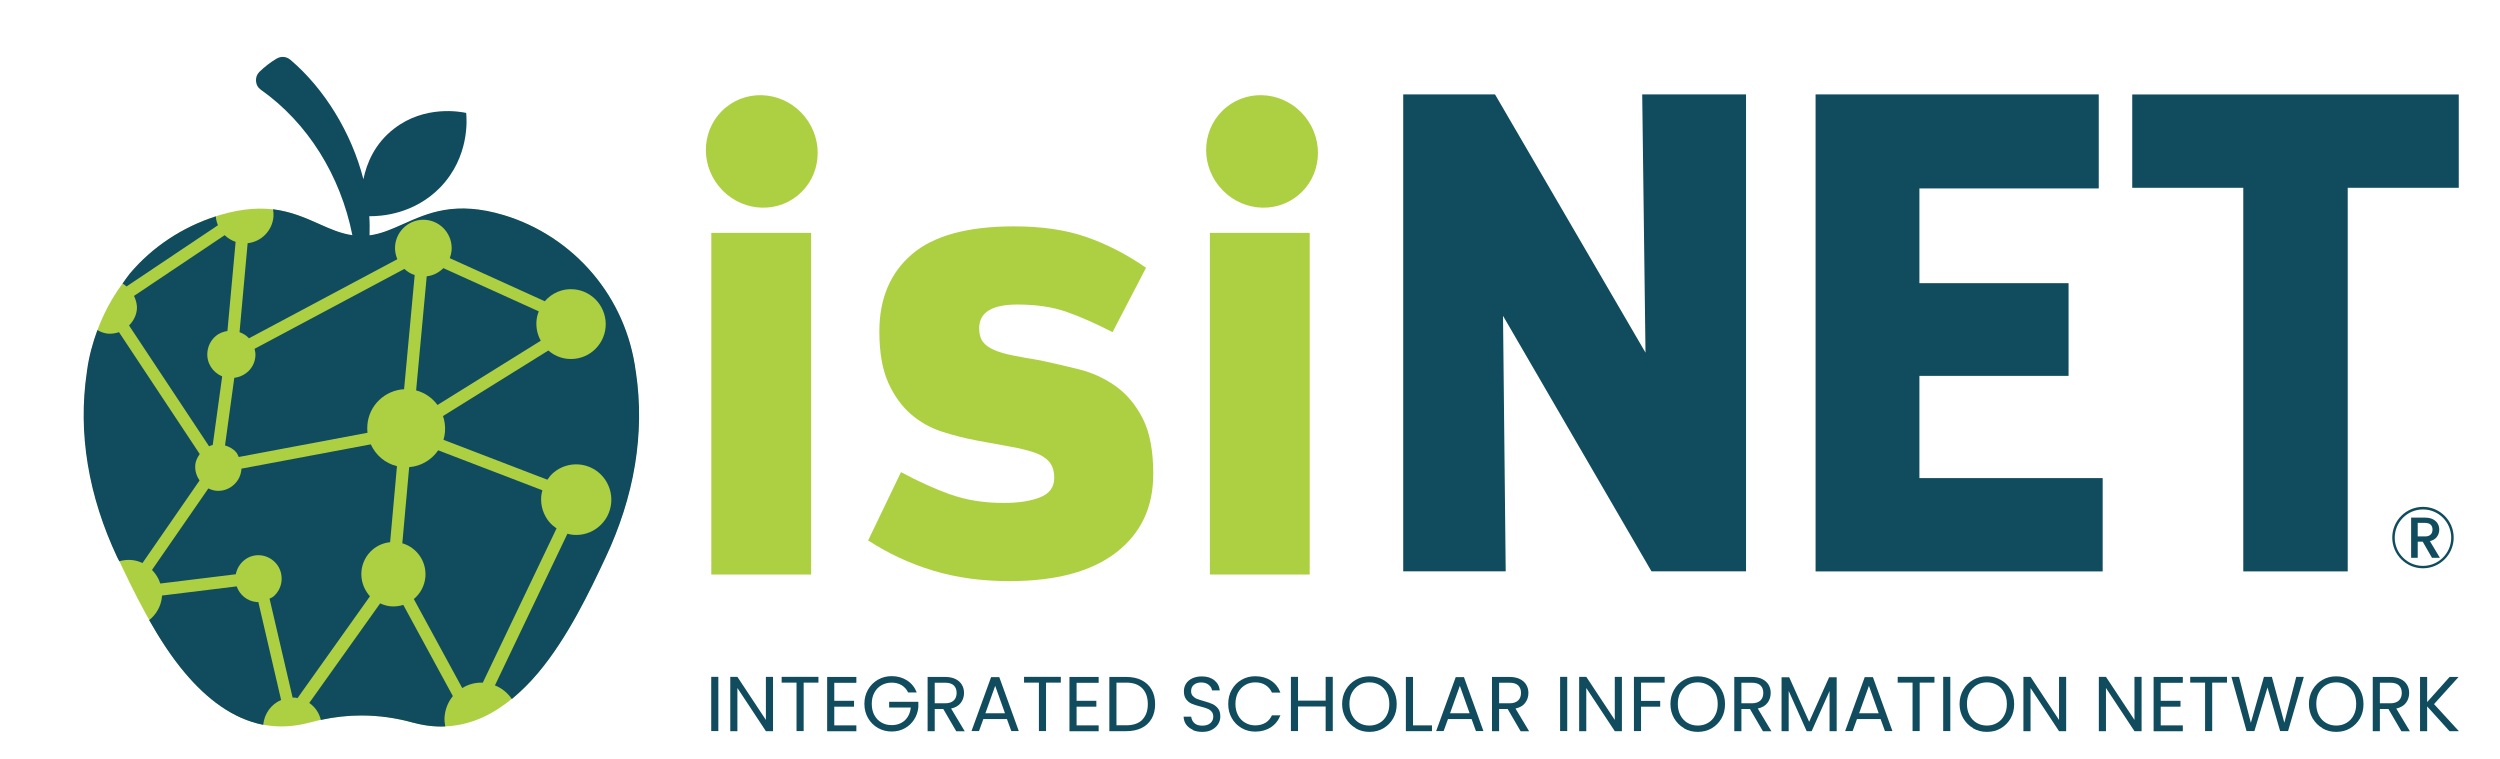 <?xml version="1.0" encoding="UTF-8"?><svg id="Layer_1" xmlns="http://www.w3.org/2000/svg" viewBox="0 0 280.75 85.28"><defs><style>.cls-1{fill-rule:evenodd;}.cls-1,.cls-2{fill:#add042;}.cls-3{fill:#104c5e;}</style></defs><path class="cls-3" d="M80.67,76.01v6.09h-.8v-6.09h.8Z"/><path class="cls-3" d="M86.81,82.11h-.8l-3.2-4.85v4.85h-.8v-6.1h.8l3.2,4.84v-4.84h.8v6.1Z"/><path class="cls-3" d="M91.91,76.01v.65h-1.66v5.44h-.8v-5.44h-1.67v-.65h4.12Z"/><path class="cls-3" d="M93.69,76.66v2.04h2.22v.66h-2.22v2.1h2.48v.66h-3.28v-6.1h3.28v.66h-2.48Z"/><path class="cls-3" d="M101.99,77.78c-.17-.36-.41-.63-.73-.83-.32-.19-.69-.29-1.12-.29s-.81.1-1.15.29c-.34.2-.61.47-.8.84-.2.36-.29.78-.29,1.26s.1.9.29,1.26c.2.36.46.64.8.83.34.2.72.29,1.15.29.59,0,1.08-.18,1.47-.53.38-.36.61-.84.67-1.44h-2.43v-.65h3.28v.61c-.05.5-.2.96-.47,1.38-.27.42-.62.75-1.06.99-.44.24-.92.36-1.46.36-.56,0-1.08-.13-1.55-.4-.47-.27-.83-.63-1.11-1.11-.27-.47-.41-1-.41-1.6s.14-1.13.41-1.6c.27-.47.64-.84,1.11-1.11.47-.27.98-.4,1.55-.4.65,0,1.22.16,1.72.48.5.32.86.77,1.09,1.35h-.95Z"/><path class="cls-3" d="M107.38,82.11l-1.45-2.49h-.96v2.49h-.8v-6.09h1.97c.46,0,.85.08,1.17.24s.55.37.71.64.24.57.24.92c0,.42-.12.79-.36,1.11-.24.32-.6.53-1.09.64l1.53,2.55h-.95ZM104.97,78.98h1.17c.43,0,.75-.11.97-.32s.32-.5.32-.85-.11-.64-.32-.84c-.21-.2-.54-.3-.97-.3h-1.17v2.31Z"/><path class="cls-3" d="M113.09,80.75h-2.66l-.49,1.35h-.84l2.2-6.06h.92l2.19,6.06h-.84l-.49-1.35ZM112.86,80.1l-1.1-3.08-1.1,3.08h2.2Z"/><path class="cls-3" d="M119.13,76.01v.65h-1.66v5.44h-.8v-5.44h-1.67v-.65h4.12Z"/><path class="cls-3" d="M120.9,76.66v2.04h2.22v.66h-2.22v2.1h2.48v.66h-3.28v-6.1h3.28v.66h-2.48Z"/><path class="cls-3" d="M128.21,76.39c.49.25.86.6,1.12,1.06.26.46.39,1,.39,1.63s-.13,1.16-.39,1.62c-.26.46-.63.81-1.12,1.05-.49.24-1.06.36-1.73.36h-1.9v-6.09h1.9c.66,0,1.24.12,1.73.37ZM128.28,80.82c.41-.42.62-1,.62-1.75s-.21-1.35-.62-1.77c-.42-.43-1.01-.64-1.8-.64h-1.1v4.79h1.1c.79,0,1.39-.21,1.8-.62Z"/><path class="cls-3" d="M133.95,81.95c-.32-.14-.57-.34-.75-.59-.18-.25-.27-.55-.28-.88h.85c.03.29.15.53.35.72.21.2.51.29.9.29s.68-.09.9-.28c.22-.19.33-.43.33-.73,0-.23-.06-.42-.19-.57-.13-.15-.29-.26-.48-.33-.19-.08-.45-.16-.78-.24-.4-.1-.72-.21-.97-.31-.24-.1-.45-.27-.62-.49-.17-.22-.26-.53-.26-.9,0-.33.08-.63.25-.88.17-.26.41-.45.71-.59.31-.14.66-.21,1.05-.21.57,0,1.04.14,1.4.43.36.29.57.66.62,1.14h-.87c-.03-.23-.15-.44-.37-.62s-.5-.27-.86-.27c-.33,0-.6.09-.81.26-.21.17-.31.41-.31.72,0,.22.06.4.19.54s.28.25.46.32c.18.07.44.16.77.25.4.11.73.22.97.33.24.11.45.27.63.5.18.22.26.53.26.91,0,.3-.08.58-.24.84s-.39.47-.7.64-.67.24-1.09.24-.76-.07-1.08-.21Z"/><path class="cls-3" d="M138.33,77.45c.27-.47.63-.85,1.1-1.11.46-.27.98-.4,1.54-.4.66,0,1.24.16,1.74.48.5.32.86.78,1.08,1.36h-.95c-.17-.37-.41-.65-.73-.85s-.7-.3-1.14-.3-.81.1-1.14.3c-.34.2-.6.48-.8.84-.19.36-.29.79-.29,1.28s.1.91.29,1.27c.19.36.46.65.8.84.34.2.72.3,1.14.3s.82-.1,1.14-.29.56-.48.73-.84h.95c-.23.58-.59,1.03-1.08,1.35-.5.32-1.07.48-1.74.48-.57,0-1.08-.13-1.54-.4-.46-.27-.83-.63-1.1-1.11-.27-.47-.4-1-.4-1.6s.13-1.13.4-1.6Z"/><path class="cls-3" d="M149.67,76.01v6.09h-.8v-2.76h-3.1v2.76h-.8v-6.09h.8v2.67h3.1v-2.67h.8Z"/><path class="cls-3" d="M152.24,81.77c-.47-.27-.83-.64-1.11-1.11-.27-.47-.41-1.01-.41-1.6s.14-1.13.41-1.6c.27-.47.64-.84,1.11-1.11.47-.27.98-.4,1.55-.4s1.09.13,1.56.4c.47.27.83.63,1.1,1.11.27.47.4,1.01.4,1.61s-.13,1.14-.4,1.61c-.27.47-.64.84-1.1,1.11-.47.27-.98.4-1.56.4s-1.08-.13-1.55-.4ZM154.93,81.18c.34-.2.61-.48.8-.85.2-.37.29-.79.29-1.28s-.1-.92-.29-1.28c-.2-.36-.46-.64-.8-.84s-.72-.3-1.15-.3-.82.1-1.15.3-.6.48-.8.84c-.2.36-.29.79-.29,1.28s.1.91.29,1.28c.2.37.46.65.8.85.34.2.72.3,1.15.3s.81-.1,1.15-.3Z"/><path class="cls-3" d="M158.68,81.46h2.13v.65h-2.93v-6.09h.8v5.44Z"/><path class="cls-3" d="M165.27,80.75h-2.66l-.49,1.35h-.84l2.2-6.06h.92l2.19,6.06h-.84l-.49-1.35ZM165.04,80.1l-1.1-3.08-1.1,3.08h2.2Z"/><path class="cls-3" d="M170.76,82.11l-1.45-2.49h-.96v2.49h-.8v-6.09h1.97c.46,0,.85.08,1.17.24s.55.37.71.64.24.57.24.92c0,.42-.12.79-.36,1.11-.24.32-.6.53-1.09.64l1.53,2.55h-.95ZM168.35,78.98h1.17c.43,0,.75-.11.97-.32s.32-.5.32-.85-.11-.64-.32-.84c-.21-.2-.54-.3-.97-.3h-1.17v2.31Z"/><path class="cls-3" d="M176,76.01v6.09h-.8v-6.09h.8Z"/><path class="cls-3" d="M182.14,82.11h-.8l-3.2-4.85v4.85h-.8v-6.1h.8l3.2,4.84v-4.84h.8v6.1Z"/><path class="cls-3" d="M186.94,76.01v.65h-2.65v2.05h2.15v.65h-2.15v2.74h-.8v-6.09h3.44Z"/><path class="cls-3" d="M189.11,81.77c-.47-.27-.83-.64-1.11-1.11-.27-.47-.41-1.01-.41-1.6s.14-1.13.41-1.6c.27-.47.64-.84,1.11-1.11.47-.27.98-.4,1.55-.4s1.09.13,1.56.4c.47.27.83.63,1.1,1.11.27.47.4,1.01.4,1.61s-.13,1.14-.4,1.61c-.27.47-.64.84-1.1,1.11-.47.27-.98.4-1.56.4s-1.08-.13-1.55-.4ZM191.81,81.18c.34-.2.61-.48.8-.85.2-.37.29-.79.29-1.28s-.1-.92-.29-1.28c-.2-.36-.46-.64-.8-.84s-.72-.3-1.15-.3-.82.1-1.15.3-.6.48-.8.84c-.2.36-.29.79-.29,1.28s.1.91.29,1.28c.2.37.46.65.8.85.34.2.72.3,1.15.3s.81-.1,1.15-.3Z"/><path class="cls-3" d="M197.97,82.11l-1.45-2.49h-.96v2.49h-.8v-6.09h1.97c.46,0,.85.08,1.17.24s.55.37.71.64.24.57.24.92c0,.42-.12.79-.36,1.11-.24.32-.6.53-1.09.64l1.53,2.55h-.95ZM195.56,78.98h1.17c.43,0,.75-.11.97-.32s.32-.5.32-.85-.11-.64-.32-.84c-.21-.2-.54-.3-.97-.3h-1.17v2.31Z"/><path class="cls-3" d="M206.26,76.06v6.05h-.8v-4.51l-2.01,4.51h-.56l-2.02-4.52v4.52h-.8v-6.05h.86l2.24,5,2.24-5h.85Z"/><path class="cls-3" d="M211.2,80.75h-2.66l-.49,1.35h-.84l2.2-6.06h.92l2.19,6.06h-.84l-.49-1.35ZM210.98,80.1l-1.1-3.08-1.1,3.08h2.2Z"/><path class="cls-3" d="M217.24,76.01v.65h-1.66v5.44h-.8v-5.44h-1.67v-.65h4.12Z"/><path class="cls-3" d="M219.02,76.01v6.09h-.8v-6.09h.8Z"/><path class="cls-3" d="M221.58,81.77c-.47-.27-.83-.64-1.11-1.11-.27-.47-.41-1.01-.41-1.6s.14-1.13.41-1.6c.27-.47.64-.84,1.11-1.11.47-.27.98-.4,1.55-.4s1.09.13,1.56.4c.47.27.83.63,1.1,1.11.27.47.4,1.01.4,1.61s-.13,1.14-.4,1.61c-.27.47-.64.84-1.1,1.11-.47.27-.98.4-1.56.4s-1.08-.13-1.55-.4ZM224.28,81.18c.34-.2.61-.48.8-.85.2-.37.29-.79.29-1.28s-.1-.92-.29-1.28c-.2-.36-.46-.64-.8-.84s-.72-.3-1.15-.3-.82.1-1.15.3-.6.48-.8.84c-.2.36-.29.79-.29,1.28s.1.91.29,1.28c.2.37.46.65.8.85.34.2.72.3,1.15.3s.81-.1,1.15-.3Z"/><path class="cls-3" d="M232.03,82.11h-.8l-3.2-4.85v4.85h-.8v-6.1h.8l3.2,4.84v-4.84h.8v6.1Z"/><path class="cls-3" d="M240.5,82.11h-.8l-3.2-4.85v4.85h-.8v-6.1h.8l3.2,4.84v-4.84h.8v6.1Z"/><path class="cls-3" d="M242.65,76.66v2.04h2.22v.66h-2.22v2.1h2.48v.66h-3.28v-6.1h3.28v.66h-2.48Z"/><path class="cls-3" d="M250.09,76.01v.65h-1.66v5.44h-.8v-5.44h-1.67v-.65h4.12Z"/><path class="cls-3" d="M258.72,76.01l-1.77,6.09h-.89l-1.42-4.9-1.47,4.9h-.88s-1.7-6.09-1.7-6.09h.85l1.33,5.16,1.47-5.16h.89l1.4,5.15,1.34-5.15h.86Z"/><path class="cls-3" d="M260.81,81.77c-.47-.27-.83-.64-1.11-1.11-.27-.47-.41-1.01-.41-1.6s.14-1.13.41-1.6c.27-.47.64-.84,1.11-1.11.47-.27.98-.4,1.55-.4s1.09.13,1.56.4c.47.27.83.63,1.1,1.11.27.47.4,1.01.4,1.61s-.13,1.14-.4,1.61c-.27.47-.64.84-1.1,1.11-.47.27-.98.4-1.56.4s-1.08-.13-1.55-.4ZM263.51,81.18c.34-.2.61-.48.8-.85.2-.37.29-.79.29-1.28s-.1-.92-.29-1.28c-.2-.36-.46-.64-.8-.84s-.72-.3-1.15-.3-.82.1-1.15.3-.6.48-.8.84c-.2.36-.29.79-.29,1.28s.1.91.29,1.28c.2.37.46.65.8.85.34.2.72.3,1.15.3s.81-.1,1.15-.3Z"/><path class="cls-3" d="M269.67,82.11l-1.45-2.49h-.96v2.49h-.8v-6.09h1.97c.46,0,.85.08,1.17.24s.55.37.71.64.24.57.24.92c0,.42-.12.79-.36,1.11-.24.32-.6.53-1.09.64l1.53,2.55h-.95ZM267.26,78.98h1.17c.43,0,.75-.11.97-.32s.32-.5.32-.85-.11-.64-.32-.84c-.21-.2-.54-.3-.97-.3h-1.17v2.31Z"/><path class="cls-3" d="M275.08,82.11l-2.51-2.78v2.78h-.8v-6.09h.8v2.82l2.52-2.82h1.01l-2.76,3.05,2.79,3.04h-1.04Z"/><path class="cls-3" d="M157.56,10.6h10.33l16.9,29-.37-29h11.66v53.56h-10.62l-16.67-28.69.3,28.69h-11.51V10.6Z"/><path class="cls-3" d="M203.89,10.6h31.8v10.56h-20.14v10.64h16.75v10.41h-16.75v11.48h20.58v10.48h-32.24V10.6Z"/><path class="cls-3" d="M251.92,21.09h-12.47v-10.48h36.67v10.48h-12.47v43.08h-11.73V21.09Z"/><path class="cls-3" d="M273.11,62.64l-1.04-1.81h-.56v1.81h-.74v-4.51h1.56c.35,0,.64.06.88.18.24.12.42.28.54.49.12.2.18.43.18.68,0,.29-.09.56-.26.8-.17.24-.43.4-.79.49l1.12,1.87h-.88ZM271.51,60.24h.82c.28,0,.49-.07.63-.21.14-.14.21-.32.21-.56s-.07-.42-.21-.55c-.14-.13-.35-.2-.63-.2h-.82v1.51Z"/><path class="cls-3" d="M272.1,63.82c-1.9,0-3.45-1.55-3.45-3.45s1.55-3.45,3.45-3.45,3.45,1.55,3.45,3.45-1.55,3.45-3.45,3.45ZM272.1,57.21c-1.75,0-3.17,1.42-3.17,3.17s1.42,3.17,3.17,3.17,3.17-1.42,3.17-3.17-1.42-3.17-3.17-3.17Z"/><path class="cls-2" d="M89.56,21.97c-2.67,2.16-6.63,1.68-8.84-1.06-2.22-2.74-1.85-6.71.82-8.87,2.67-2.16,6.63-1.68,8.84,1.06,2.21,2.74,1.85,6.71-.82,8.87Z"/><path class="cls-2" d="M145.74,21.97c-2.67,2.16-6.63,1.68-8.84-1.06-2.22-2.74-1.85-6.71.82-8.87,2.67-2.16,6.63-1.68,8.84,1.06s1.85,6.71-.82,8.87Z"/><path class="cls-2" d="M91.09,26.15v38.37h-11.21V26.15h11.21Z"/><path class="cls-2" d="M106.73,55.52c1.77.64,3.76.96,5.98.96,1.67,0,3.04-.21,4.09-.63,1.06-.42,1.59-1.14,1.59-2.18,0-.79-.2-1.4-.59-1.84-.39-.44-.96-.79-1.7-1.03-.74-.25-1.65-.47-2.73-.66-1.08-.2-2.29-.42-3.62-.66-1.33-.25-2.64-.58-3.95-1-1.3-.42-2.47-1.07-3.5-1.96-1.03-.89-1.88-2.07-2.55-3.54-.66-1.48-1-3.39-1-5.75,0-3.69,1.22-6.58,3.65-8.67,2.43-2.09,6.26-3.14,11.47-3.14,3.1,0,5.79.39,8.08,1.18,2.29.79,4.54,1.94,6.75,3.47l-3.76,7.23c-1.92-.98-3.65-1.75-5.2-2.29-1.55-.54-3.38-.81-5.5-.81-2.85,0-4.28.89-4.28,2.66,0,.64.13,1.14.41,1.51.27.37.69.68,1.25.92.56.25,1.28.46,2.14.63.86.17,1.88.36,3.06.55,1.38.29,2.82.63,4.32,1,1.5.37,2.88,1,4.13,1.88,1.25.89,2.27,2.1,3.06,3.65.79,1.55,1.18,3.63,1.18,6.23,0,3.74-1.39,6.68-4.17,8.82-2.78,2.14-6.78,3.21-11.99,3.21-3.1,0-5.95-.39-8.56-1.18-2.61-.79-5.04-1.92-7.3-3.39l3.69-7.67c1.92,1.03,3.76,1.87,5.53,2.51Z"/><path class="cls-2" d="M147.08,26.15v38.37h-11.21V26.15h11.21Z"/><path class="cls-1" d="M35.91,25.22c1.47.66,2.92,1.31,4.68,1.31s3.14-.64,4.6-1.3c2.92-1.31,5.95-2.67,11.37-1.05,3.9,1.17,7.39,3.47,10.02,6.6,2.52,2.99,4.25,6.74,4.79,10.96h0c.53,3.54.46,7.02-.09,10.4-.59,3.62-1.73,7.11-3.29,10.43-1.81,3.86-4.27,9.03-7.59,12.98-3.62,4.31-8.2,7.15-13.97,5.61h-.02c-1.94-.55-3.88-.82-5.82-.82s-3.88.27-5.82.81h-.02c-5.78,1.55-10.35-1.3-13.97-5.61-3.32-3.96-5.78-9.12-7.59-12.98-1.56-3.33-2.7-6.82-3.29-10.43-.55-3.38-.62-6.86-.09-10.4h0c.54-4.22,2.27-7.96,4.79-10.96,2.64-3.13,6.13-5.44,10.02-6.6,5.4-1.62,8.39-.27,11.29,1.03Z"/><path class="cls-3" d="M26.31,42.44l-1.04,7.58c.48.15.93.38,1.26.78.13.15.19.34.28.52l14.46-2.72c-.03-.29-.04-.59-.01-.9.19-2.21,1.98-3.87,4.12-3.99l1.19-12.82c-.44-.14-.83-.38-1.16-.69l-16.82,8.97c.07.28.12.57.09.86-.11,1.3-1.13,2.25-2.37,2.4Z"/><path class="cls-3" d="M41.42,66.81c-.61-.74-.91-1.69-.83-2.64.08-.96.54-1.84,1.27-2.46.56-.47,1.24-.75,1.95-.82l.77-8.54c-1.33-.32-2.39-1.24-2.94-2.45l-14.53,2.73s.01.06,0,.09c-.06.7-.39,1.34-.93,1.79-.53.45-1.22.67-1.91.6-.31-.03-.6-.13-.87-.26l-6.33,9.15c.42.43.75.95.93,1.53l8.48-1.04c.26-1.3,1.41-2.25,2.76-2.13.69.06,1.33.4,1.78.93.45.53.66,1.23.6,1.92-.06.69-.39,1.34-.93,1.79-.12.1-.28.15-.42.23l2.59,11.11c.08,0,.15,0,.23,0,.11,0,.22.04.32.06l8.14-11.44c-.05-.05-.11-.1-.16-.16Z"/><path class="cls-3" d="M60.51,34.97l-10.72-4.86c-.5.5-1.14.84-1.87.92l-1.19,12.81c.99.26,1.82.85,2.4,1.64l11.6-7.22c-.37-.66-.55-1.44-.48-2.25.03-.37.13-.72.26-1.05Z"/><path class="cls-3" d="M15.37,34.74c-.06.69-.39,1.32-.88,1.81l8.99,13.57c.14-.06.27-.12.41-.15l1.06-7.7c-1.06-.44-1.77-1.5-1.66-2.71.06-.72.41-1.38.96-1.84.37-.31.82-.47,1.29-.55l.92-10.01c-.47-.16-.89-.42-1.23-.75l-10.18,6.82c.22.48.37.99.32,1.52Z"/><path class="cls-3" d="M61.69,58.63c-.67-.81-1-1.85-.91-2.9.02-.23.07-.45.13-.67l-11.7-4.49c-.74,1.07-1.92,1.79-3.26,1.89l-.77,8.55c1.62.47,2.74,2.04,2.59,3.79-.09,1-.58,1.88-1.3,2.47l5.44,10c.67-.42,1.46-.64,2.31-.61l8.28-17.32c-.29-.2-.57-.43-.8-.71Z"/><path class="cls-3" d="M71.4,41.73h0c-.54-4.22-2.27-7.97-4.8-10.97-2.64-3.13-6.14-5.44-10.04-6.61-5.42-1.62-8.46-.26-11.38,1.05-1.19.53-2.36,1.05-3.68,1.23.02-.71.02-1.43-.03-2.15,1.3.02,5.02-.21,7.96-3.23,3.34-3.44,2.99-7.75,2.92-8.37-.57-.12-4.63-.93-8.11,1.78-2.15,1.66-3.06,3.86-3.43,5.67-1.35-5.29-4.44-10.22-8.18-13.4-.46-.4-1.06-.45-1.58-.14-.7.41-1.34.92-1.93,1.49-.27.27-.4.63-.37,1.03.03.4.21.73.52.95,5.31,3.75,8.97,9.67,10.3,16.35-1.32-.19-2.49-.71-3.68-1.24-1.59-.71-3.21-1.42-5.23-1.67.05.27.07.55.05.84-.14,1.59-1.38,2.81-2.9,2.97l-.91,9.99c.4.15.77.37,1.06.69l16.66-8.88c-.19-.46-.3-.98-.25-1.51.15-1.76,1.7-3.06,3.45-2.91s3.05,1.71,2.89,3.47c-.03.29-.1.56-.2.83l10.67,4.84c.79-.92,1.99-1.46,3.28-1.34,1.03.09,1.98.59,2.65,1.39.66.8.99,1.83.9,2.86-.09,1.04-.59,1.99-1.38,2.66s-1.82.99-2.85.9c-.85-.07-1.6-.42-2.2-.94l-11.83,7.36c.19.56.27,1.16.22,1.79-.03.31-.08.6-.17.88l11.67,4.48c.2-.29.42-.57.7-.8.8-.68,1.84-1,2.88-.91,1.04.09,2.01.6,2.68,1.4.67.81,1,1.85.91,2.9-.09,1.05-.59,2.02-1.4,2.69-.8.68-1.84,1-2.88.91-.22-.02-.43-.07-.64-.12l-8.14,17.03c.79.31,1.43.85,1.9,1.53,1.03-.85,2.03-1.84,2.94-2.92,3.33-3.96,5.79-9.13,7.6-12.99,1.56-3.33,2.71-6.82,3.3-10.44.55-3.39.62-6.87.09-10.41Z"/><path class="cls-3" d="M50.86,78.18l-5.57-10.25c-.44.14-.92.2-1.42.16-.41-.04-.81-.16-1.18-.33l-7.96,11.18c.66.46,1.11,1.11,1.3,1.91,1.51-.33,3.03-.5,4.55-.5,1.95,0,3.89.27,5.83.81h.02c1.25.34,2.44.47,3.57.42-.06-.35-.11-.75-.07-1.13.08-.87.41-1.65.93-2.28Z"/><path class="cls-3" d="M21.92,52.26c.04-.49.25-.9.51-1.27l-9.07-13.69c-.39.14-.81.2-1.23.17-.43-.04-.83-.19-1.19-.4-.54,1.47-.97,3.01-1.18,4.64h0c-.53,3.54-.47,7.02.09,10.41.59,3.62,1.74,7.11,3.3,10.44.07.15.18.32.25.47.44-.13.89-.18,1.38-.14.44.04.84.16,1.22.34l6.41-9.27c-.33-.49-.53-1.07-.48-1.7Z"/><path class="cls-3" d="M24.47,25.28c-.13-.32-.21-.62-.23-.98-3.75,1.2-7.13,3.41-9.68,6.44-.28.34-.53.74-.79,1.1.16.09.29.21.44.33l10.27-6.88Z"/><path class="cls-3" d="M28.82,67.61c-1.06-.09-1.91-.81-2.24-1.76l-8.39,1.03s0,.08,0,.11c-.1,1.09-.65,2.02-1.44,2.65,1.17,2.06,2.48,4.11,4,5.91,2.46,2.93,5.39,5.18,8.81,5.85.12-1.27.91-2.33,2.01-2.79l-2.56-11.01c-.06,0-.12.02-.18.02Z"/></svg>